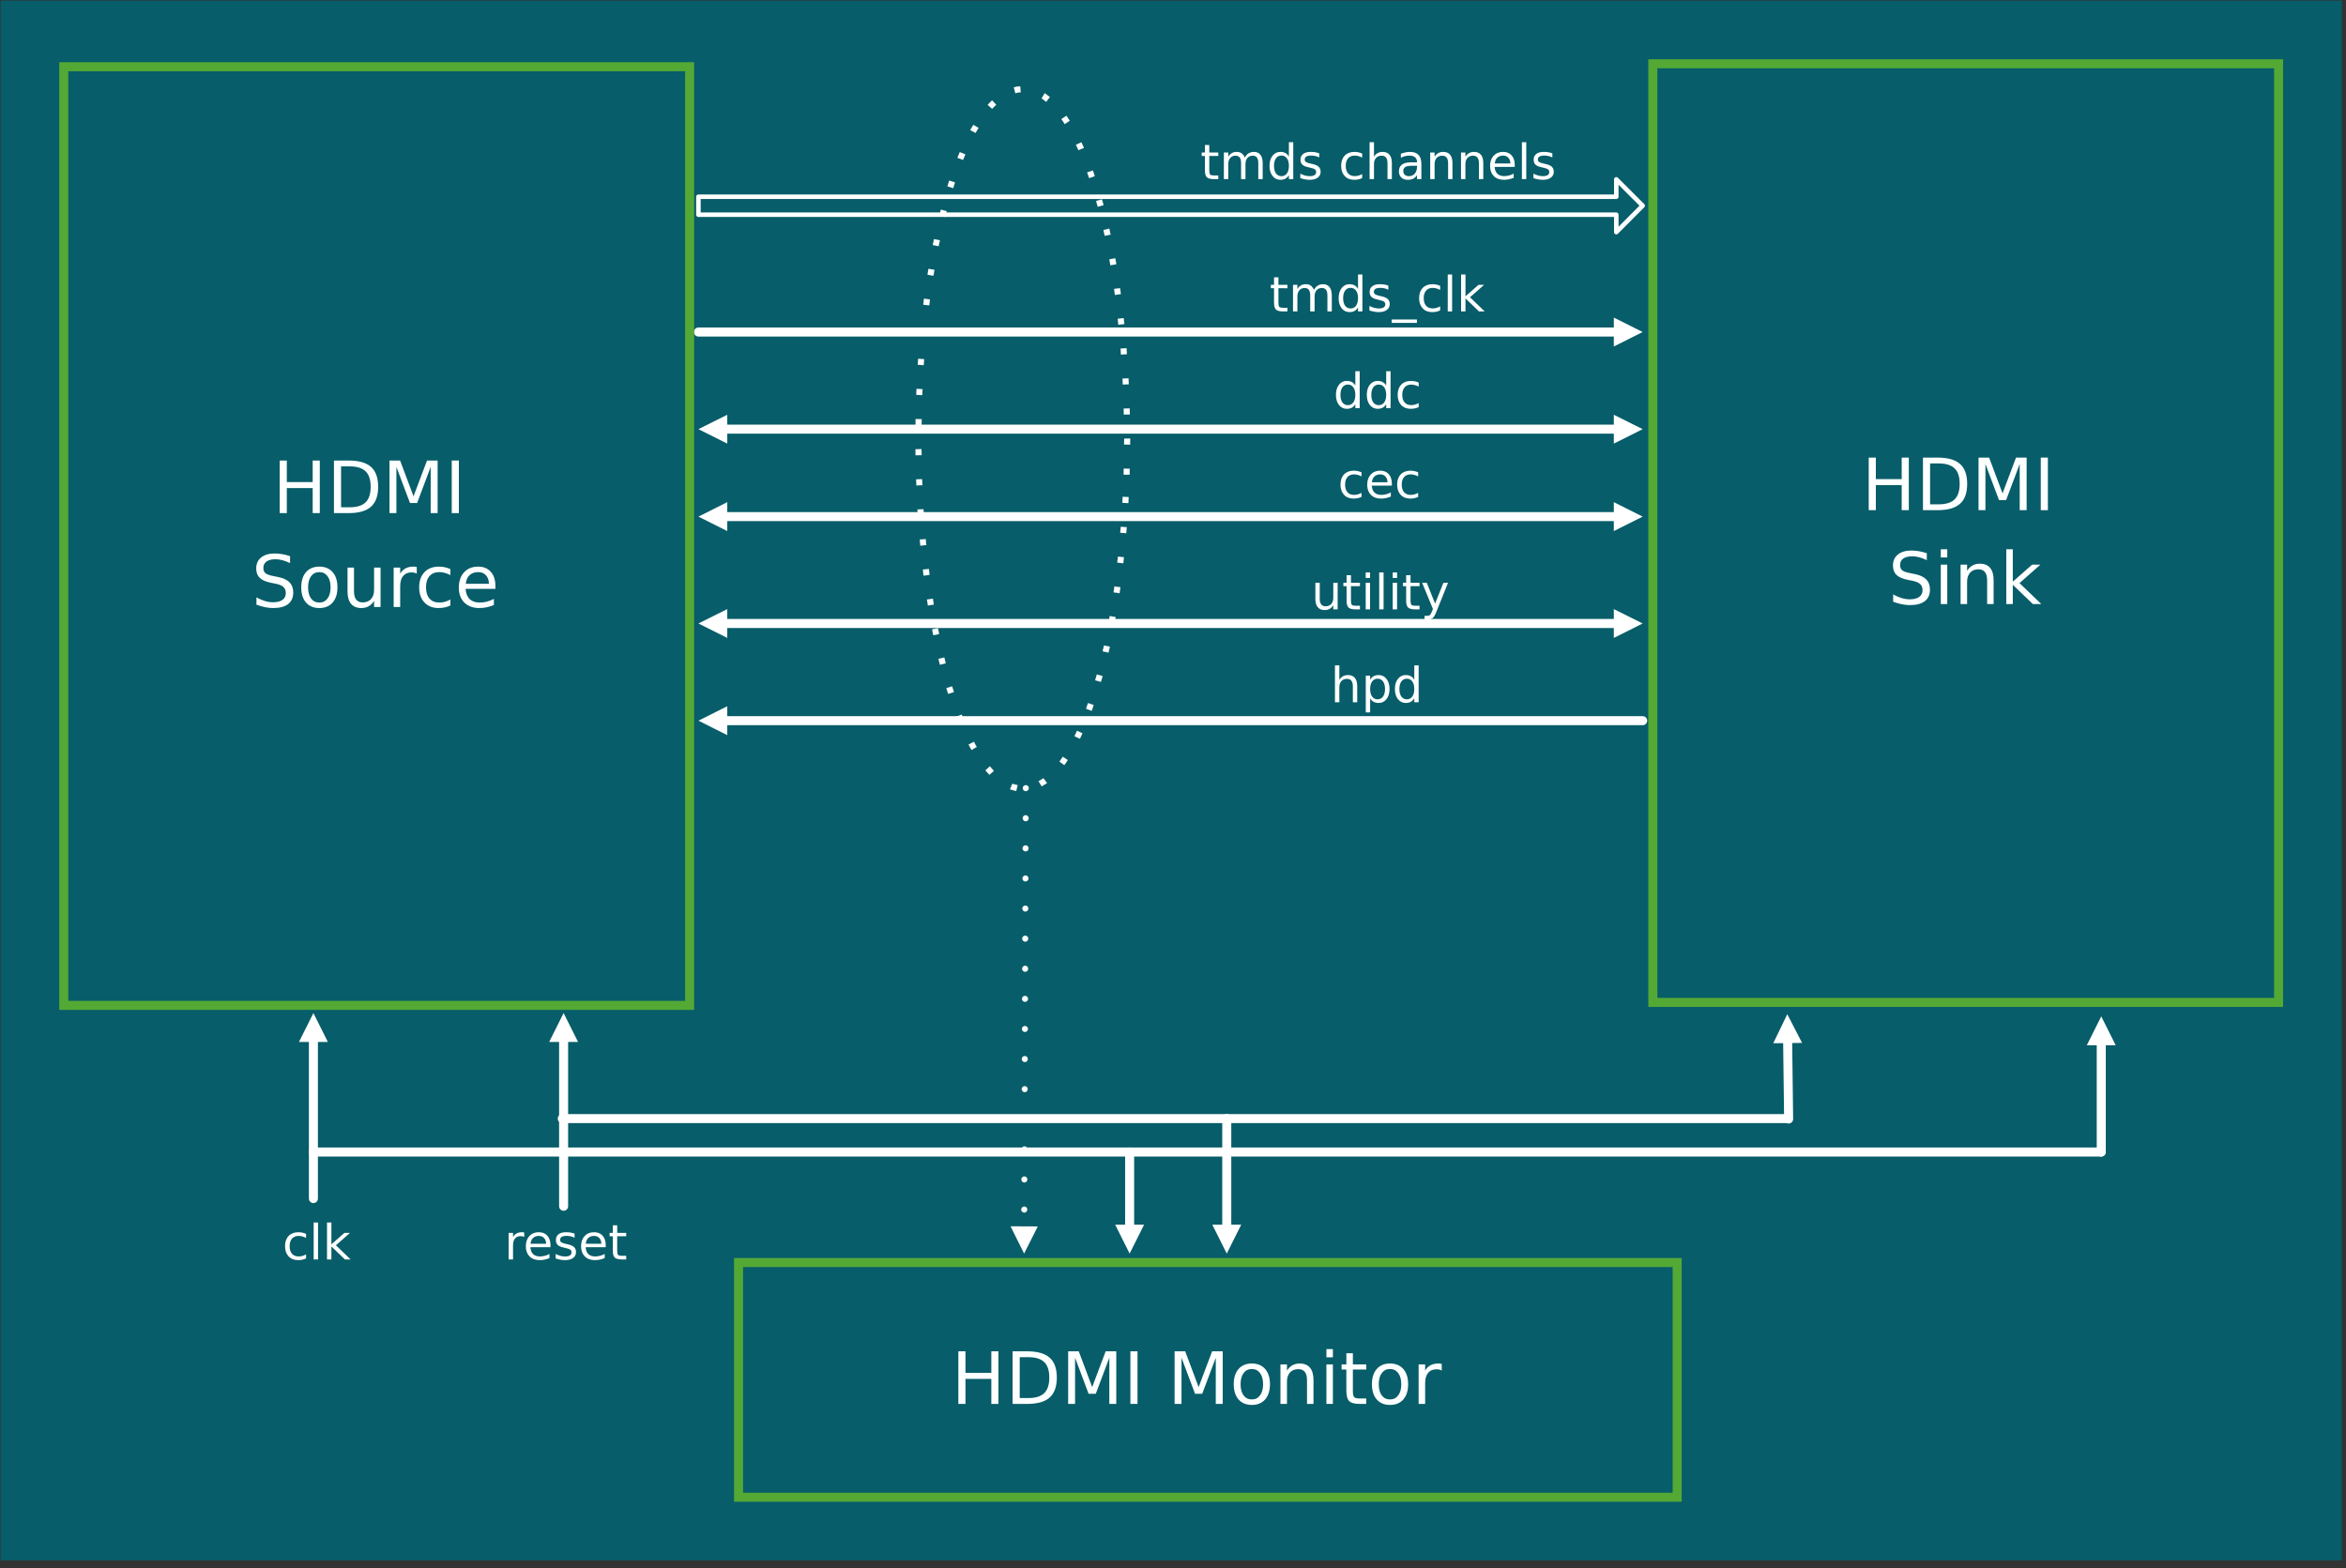 <?xml version="1.0" encoding="UTF-8" standalone="no"?> <svg xmlns:inkscape="http://www.inkscape.org/namespaces/inkscape" xmlns:sodipodi="http://sodipodi.sourceforge.net/DTD/sodipodi-0.dtd" xmlns="http://www.w3.org/2000/svg" xmlns:svg="http://www.w3.org/2000/svg" version="1.0" width="197.9mm" height="132.3mm" id="svg153" sodipodi:docname="HDMI VIP.emf"><rect width="100%" height="100%" fill="#333333" stroke="none"/><defs id="defs3"><pattern id="EMFhbasepattern" patternUnits="userSpaceOnUse" width="6" height="6" x="0" y="0"></pattern></defs><path style="fill:#075d69;fill-rule:evenodd;fill-opacity:1;stroke:none;" d=" M 0.18,0.18 L 0.18,497.527 L 746.628,497.527 L 746.628,0.18 L 0.18,0.18 z " id="path5"></path><path style="fill:#ffffff;fill-rule:nonzero;fill-opacity:1;stroke:#ffffff;stroke-width:0.022px;stroke-linecap:butt;stroke-linejoin:round;stroke-miterlimit:4;stroke-dasharray:none;stroke-opacity:1;" d=" M 358.246,151.336 L 358.268,149.402 L 360.18,149.447 L 360.157,151.359 L 358.246,151.336 z M 358.403,141.733 L 358.426,139.934 L 358.426,139.956 L 358.426,139.844 L 360.337,139.821 L 360.337,139.934 L 360.315,141.778 L 358.403,141.733 z M 358.291,132.175 L 358.268,130.263 L 360.18,130.218 L 360.225,132.152 L 358.291,132.175 z M 357.976,122.616 L 357.886,120.705 L 359.798,120.615 L 359.887,122.526 L 357.976,122.616 z M 357.391,113.058 L 357.256,111.146 L 359.168,111.011 L 359.303,112.923 L 357.391,113.058 z M 356.559,103.545 L 356.357,101.633 L 358.268,101.431 L 358.471,103.32 L 356.559,103.545 z M 355.457,94.031 L 355.21,92.12 L 357.099,91.872 L 357.369,93.761 L 355.457,94.031 z M 354.018,84.585 L 353.68,82.674 L 355.592,82.359 L 355.907,84.248 L 354.018,84.585 z M 352.196,75.185 L 351.836,73.408 L 351.836,73.43 L 351.814,73.34 L 353.68,72.891 L 353.703,73.003 L 354.085,74.802 L 352.196,75.185 z M 349.969,65.919 L 349.789,65.199 L 349.789,65.221 L 349.475,64.074 L 351.319,63.557 L 351.656,64.704 L 351.836,65.424 L 349.969,65.919 z M 347.248,56.788 L 346.618,54.966 L 348.44,54.359 L 349.047,56.158 L 347.248,56.788 z M 343.83,47.882 L 343.807,47.837 L 343.83,47.859 L 343.042,46.172 L 344.774,45.363 L 345.561,47.072 L 345.606,47.139 L 343.83,47.882 z M 339.466,39.56 L 338.409,37.963 L 340.006,36.906 L 341.063,38.503 L 339.466,39.56 z M 333.552,32.476 L 332.225,31.441 L 332.292,31.509 L 332.09,31.374 L 333.079,29.732 L 333.327,29.889 L 334.721,30.946 L 333.552,32.476 z M 325.433,29.44 L 324.466,29.507 L 324.623,29.485 L 323.723,29.732 L 323.229,27.865 L 324.218,27.595 L 325.275,27.528 L 325.433,29.44 z M 317.628,33.398 L 316.864,34.118 L 316.909,34.073 L 316.347,34.702 L 314.907,33.443 L 315.514,32.768 L 316.302,32.003 L 317.628,33.398 z M 311.983,40.775 L 311.039,42.371 L 311.061,42.326 L 311.039,42.394 L 309.33,41.494 L 309.375,41.427 L 310.319,39.808 L 311.983,40.775 z M 307.778,49.231 L 307.058,50.94 L 307.058,50.918 L 307.036,50.985 L 305.236,50.31 L 305.281,50.221 L 306.001,48.489 L 307.778,49.231 z M 304.472,58.16 L 303.909,59.981 L 302.065,59.419 L 302.628,57.575 L 304.472,58.16 z M 301.818,67.336 L 301.346,69.18 L 299.479,68.707 L 299.974,66.841 L 301.818,67.336 z M 299.659,76.624 L 299.411,77.793 L 299.411,77.793 L 299.277,78.491 L 297.387,78.131 L 297.545,77.411 L 297.792,76.242 L 299.659,76.624 z M 297.927,86.025 L 297.77,86.969 L 297.77,86.947 L 297.612,87.914 L 295.723,87.599 L 295.858,86.655 L 296.015,85.71 L 297.927,86.025 z M 296.51,95.493 L 296.353,96.663 L 296.353,96.64 L 296.263,97.36 L 294.374,97.157 L 294.441,96.415 L 294.599,95.223 L 296.51,95.493 z M 295.453,104.984 L 295.251,106.896 L 295.251,106.873 L 295.251,106.873 L 293.339,106.716 L 293.339,106.716 L 293.542,104.782 L 295.453,104.984 z M 294.644,114.52 L 294.509,116.432 L 292.597,116.297 L 292.732,114.385 L 294.644,114.52 z M 294.126,124.078 L 294.036,125.99 L 292.125,125.9 L 292.215,123.988 L 294.126,124.078 z M 293.856,133.637 L 293.811,135.548 L 291.9,135.526 L 291.922,133.614 L 293.856,133.637 z M 293.789,143.195 L 293.834,145.129 L 291.9,145.151 L 291.877,143.24 L 293.789,143.195 z M 293.991,152.776 L 294.081,154.687 L 292.17,154.777 L 292.08,152.843 L 293.991,152.776 z M 294.419,162.356 L 294.419,162.379 L 294.419,162.334 L 294.576,164.246 L 292.642,164.381 L 292.507,162.469 L 292.507,162.446 L 294.419,162.356 z M 295.161,171.892 L 295.251,173.039 L 295.251,173.017 L 295.341,173.781 L 293.429,173.984 L 293.339,173.197 L 293.249,172.027 L 295.161,171.892 z M 296.15,181.406 L 296.353,183.25 L 296.353,183.227 L 296.353,183.295 L 294.464,183.542 L 294.441,183.475 L 294.239,181.608 L 296.15,181.406 z M 297.432,190.874 L 297.725,192.763 L 295.836,193.056 L 295.543,191.166 L 297.432,190.874 z M 299.052,200.297 L 299.411,202.119 L 299.411,202.119 L 299.434,202.164 L 297.545,202.546 L 297.545,202.501 L 297.185,200.657 L 299.052,200.297 z M 301.076,209.631 L 301.323,210.665 L 301.323,210.643 L 301.526,211.475 L 299.681,211.947 L 299.456,211.115 L 299.209,210.058 L 301.076,209.631 z M 303.55,218.829 L 304.134,220.651 L 302.29,221.236 L 301.728,219.391 L 303.55,218.829 z M 306.631,227.848 L 307.058,228.972 L 307.058,228.95 L 307.328,229.602 L 305.551,230.344 L 305.281,229.669 L 304.832,228.522 L 306.631,227.848 z M 310.522,236.506 L 311.061,237.564 L 311.039,237.519 L 311.421,238.148 L 309.757,239.115 L 309.375,238.463 L 308.812,237.384 L 310.522,236.506 z M 315.604,244.333 L 316.864,245.772 L 315.447,247.054 L 314.165,245.615 L 315.604,244.333 z M 322.756,249.866 L 323.071,250.001 L 322.936,249.956 L 324.466,250.338 L 323.993,252.205 L 322.396,251.8 L 322.037,251.642 L 322.756,249.866 z M 331.123,249.078 L 332.292,248.381 L 332.225,248.449 L 332.652,248.111 L 333.821,249.641 L 333.327,250.001 L 332.112,250.72 L 331.123,249.078 z M 337.78,242.804 L 338.274,242.129 L 338.252,242.174 L 338.837,241.274 L 340.434,242.331 L 339.826,243.254 L 339.309,243.951 L 337.78,242.804 z M 342.57,234.73 L 343.38,232.998 L 345.111,233.808 L 344.302,235.539 L 342.57,234.73 z M 346.258,225.959 L 346.371,225.666 L 346.348,225.711 L 346.888,224.159 L 348.687,224.789 L 348.17,226.341 L 348.058,226.633 L 346.258,225.959 z M 349.16,216.895 L 349.699,215.051 L 351.544,215.568 L 351.004,217.412 L 349.16,216.895 z M 351.544,207.652 L 351.836,206.46 L 351.836,206.482 L 351.971,205.807 L 353.86,206.19 L 353.703,206.887 L 353.41,208.079 L 351.544,207.652 z M 353.478,198.296 L 353.635,197.576 L 353.613,197.599 L 353.815,196.429 L 355.704,196.744 L 355.502,197.936 L 355.367,198.656 L 353.478,198.296 z M 355.03,188.85 L 355.142,188.153 L 355.142,188.175 L 355.3,186.983 L 357.211,187.231 L 357.054,188.445 L 356.941,189.142 L 355.03,188.85 z M 356.222,179.381 L 356.424,177.47 L 358.336,177.672 L 358.133,179.584 L 356.222,179.381 z M 357.166,169.868 L 357.324,167.957 L 359.235,168.091 L 359.078,170.003 L 357.166,169.868 z M 357.841,160.332 L 357.931,158.398 L 359.843,158.488 L 359.753,160.4 L 357.841,160.332 z " id="path7"></path><g aria-label="tmds channels" transform="translate(382.719,57.112)" id="text13" style="font-size:15.5px;line-height:125%;font-family:Montserrat;letter-spacing:0px;word-spacing:0px"><path d="m 2.838,-10.883 v 2.407 H 5.707 v 1.082 H 2.838 v 4.602 q 0,1.037 0.28,1.332 0.288,0.295 1.158,0.295 h 1.43 V 0 H 4.276 Q 2.664,0 2.051,-0.598 1.438,-1.203 1.438,-2.793 V -7.394 H 0.416 V -8.477 H 1.438 v -2.407 z" style="fill:#feffff" id="path157"></path><path d="m 14.138,-6.849 q 0.522,-0.938 1.249,-1.385 0.727,-0.447 1.71,-0.447 1.324,0 2.043,0.931 0.719,0.923 0.719,2.634 V 0 h -1.4 v -5.071 q 0,-1.219 -0.431,-1.809 -0.431,-0.59 -1.317,-0.59 -1.082,0 -1.71,0.719 -0.628,0.719 -0.628,1.96 V 0 h -1.4 v -5.071 q 0,-1.226 -0.431,-1.809 -0.431,-0.59 -1.332,-0.59 -1.067,0 -1.695,0.727 -0.628,0.719 -0.628,1.953 V 0 H 7.485 v -8.477 h 1.4 v 1.317 q 0.477,-0.78 1.143,-1.15 0.666,-0.371 1.582,-0.371 0.923,0 1.567,0.469 0.651,0.469 0.961,1.362 z" style="fill:#feffff" id="path159"></path><path d="m 28.215,-7.19 v -4.586 h 1.393 V 0 h -1.393 v -1.271 q -0.439,0.757 -1.113,1.128 -0.666,0.363 -1.604,0.363 -1.536,0 -2.505,-1.226 -0.961,-1.226 -0.961,-3.224 0,-1.998 0.961,-3.224 0.969,-1.226 2.505,-1.226 0.938,0 1.604,0.371 0.674,0.363 1.113,1.12 z m -4.745,2.959 q 0,1.536 0.628,2.414 0.636,0.87 1.741,0.87 1.105,0 1.741,-0.87 0.636,-0.878 0.636,-2.414 0,-1.536 -0.636,-2.407 -0.636,-0.878 -1.741,-0.878 -1.105,0 -1.741,0.878 -0.628,0.87 -0.628,2.407 z" style="fill:#feffff" id="path161"></path><path d="m 37.88,-8.227 v 1.317 q -0.59,-0.303 -1.226,-0.454 -0.636,-0.151 -1.317,-0.151 -1.037,0 -1.559,0.318 -0.515,0.318 -0.515,0.954 0,0.484 0.371,0.764 0.371,0.272 1.491,0.522 l 0.477,0.106 q 1.483,0.318 2.104,0.901 0.628,0.575 0.628,1.612 0,1.181 -0.938,1.869 -0.931,0.689 -2.566,0.689 -0.681,0 -1.423,-0.136 -0.734,-0.129 -1.552,-0.394 V -1.748 q 0.772,0.401 1.521,0.605 0.749,0.197 1.483,0.197 0.984,0 1.514,-0.333 0.53,-0.341 0.53,-0.954 0,-0.568 -0.386,-0.87 -0.378,-0.303 -1.673,-0.583 l -0.484,-0.114 q -1.294,-0.272 -1.869,-0.833 -0.575,-0.568 -0.575,-1.552 0,-1.196 0.848,-1.847 0.848,-0.651 2.407,-0.651 0.772,0 1.453,0.114 0.681,0.114 1.256,0.341 z" style="fill:#feffff" id="path163"></path><path d="m 51.578,-8.151 v 1.302 q -0.59,-0.325 -1.188,-0.484 -0.59,-0.167 -1.196,-0.167 -1.355,0 -2.104,0.863 -0.749,0.855 -0.749,2.407 0,1.552 0.749,2.414 0.749,0.855 2.104,0.855 0.605,0 1.196,-0.159 0.598,-0.167 1.188,-0.492 v 1.287 q -0.583,0.272 -1.211,0.409 -0.621,0.136 -1.324,0.136 -1.915,0 -3.042,-1.203 -1.128,-1.203 -1.128,-3.247 0,-2.074 1.135,-3.262 1.143,-1.188 3.126,-1.188 0.643,0 1.256,0.136 0.613,0.129 1.188,0.394 z" style="fill:#feffff" id="path165"></path><path d="M 61.046,-5.116 V 0 h -1.393 v -5.071 q 0,-1.203 -0.469,-1.801 -0.469,-0.598 -1.408,-0.598 -1.128,0 -1.779,0.719 -0.651,0.719 -0.651,1.96 V 0 h -1.4 v -11.776 h 1.4 v 4.617 q 0.5,-0.764 1.173,-1.143 0.681,-0.378 1.567,-0.378 1.461,0 2.21,0.908 0.749,0.901 0.749,2.656 z" style="fill:#feffff" id="path167"></path><path d="m 67.676,-4.261 q -1.688,0 -2.339,0.386 -0.651,0.386 -0.651,1.317 0,0.742 0.484,1.181 0.492,0.431 1.332,0.431 1.158,0 1.854,-0.817 0.704,-0.825 0.704,-2.187 v -0.31 z m 2.778,-0.575 V 0 h -1.393 v -1.287 q -0.477,0.772 -1.188,1.143 -0.711,0.363 -1.741,0.363 -1.302,0 -2.074,-0.727 -0.764,-0.734 -0.764,-1.96 0,-1.43 0.954,-2.157 0.961,-0.727 2.861,-0.727 h 1.953 v -0.136 q 0,-0.961 -0.636,-1.483 -0.628,-0.53 -1.771,-0.53 -0.727,0 -1.415,0.174 -0.689,0.174 -1.324,0.522 v -1.287 q 0.764,-0.295 1.483,-0.439 0.719,-0.151 1.4,-0.151 1.839,0 2.747,0.954 0.908,0.954 0.908,2.891 z" style="fill:#feffff" id="path169"></path><path d="M 80.368,-5.116 V 0 H 78.976 v -5.071 q 0,-1.203 -0.469,-1.801 -0.469,-0.598 -1.408,-0.598 -1.128,0 -1.779,0.719 -0.651,0.719 -0.651,1.96 V 0 h -1.4 v -8.477 h 1.4 v 1.317 q 0.5,-0.764 1.173,-1.143 0.681,-0.378 1.567,-0.378 1.461,0 2.21,0.908 0.749,0.901 0.749,2.656 z" style="fill:#feffff" id="path171"></path><path d="M 90.192,-5.116 V 0 h -1.393 v -5.071 q 0,-1.203 -0.469,-1.801 -0.469,-0.598 -1.408,-0.598 -1.128,0 -1.779,0.719 -0.651,0.719 -0.651,1.96 V 0 h -1.4 v -8.477 h 1.4 v 1.317 q 0.5,-0.764 1.173,-1.143 0.681,-0.378 1.567,-0.378 1.461,0 2.21,0.908 0.749,0.901 0.749,2.656 z" style="fill:#feffff" id="path173"></path><path d="m 100.22,-4.586 v 0.681 h -6.403 q 0.091,1.438 0.863,2.195 0.78,0.749 2.165,0.749 0.802,0 1.552,-0.197 0.757,-0.197 1.499,-0.59 v 1.317 q -0.749,0.318 -1.536,0.484 -0.787,0.167 -1.597,0.167 -2.028,0 -3.217,-1.181 -1.181,-1.181 -1.181,-3.194 0,-2.081 1.12,-3.3 1.128,-1.226 3.035,-1.226 1.71,0 2.702,1.105 0.999,1.097 0.999,2.99 z m -1.393,-0.409 q -0.015,-1.143 -0.643,-1.824 -0.621,-0.681 -1.65,-0.681 -1.166,0 -1.869,0.658 -0.696,0.658 -0.802,1.854 z" style="fill:#feffff" id="path175"></path><path d="m 102.506,-11.776 h 1.393 V 0 h -1.393 z" style="fill:#feffff" id="path177"></path><path d="m 112.216,-8.227 v 1.317 q -0.59,-0.303 -1.226,-0.454 -0.636,-0.151 -1.317,-0.151 -1.037,0 -1.559,0.318 -0.515,0.318 -0.515,0.954 0,0.484 0.371,0.764 0.371,0.272 1.491,0.522 l 0.477,0.106 q 1.483,0.318 2.104,0.901 0.628,0.575 0.628,1.612 0,1.181 -0.938,1.869 -0.931,0.689 -2.566,0.689 -0.681,0 -1.423,-0.136 -0.734,-0.129 -1.552,-0.394 V -1.748 q 0.772,0.401 1.521,0.605 0.749,0.197 1.483,0.197 0.984,0 1.514,-0.333 0.53,-0.341 0.53,-0.954 0,-0.568 -0.386,-0.87 -0.378,-0.303 -1.673,-0.583 l -0.484,-0.114 q -1.294,-0.272 -1.869,-0.833 -0.575,-0.568 -0.575,-1.552 0,-1.196 0.848,-1.847 0.848,-0.651 2.407,-0.651 0.772,0 1.453,0.114 0.681,0.114 1.256,0.341 z" style="fill:#feffff" id="path179"></path></g><g aria-label="tmds_clk" transform="translate(404.758,99.294)" id="text19" style="font-size:15.5px;line-height:125%;font-family:Montserrat;letter-spacing:0px;word-spacing:0px"><path d="m 2.838,-10.883 v 2.407 H 5.707 v 1.082 H 2.838 v 4.602 q 0,1.037 0.28,1.332 0.288,0.295 1.158,0.295 h 1.43 V 0 H 4.276 Q 2.664,0 2.051,-0.598 1.438,-1.203 1.438,-2.793 V -7.394 H 0.416 V -8.477 H 1.438 v -2.407 z" style="fill:#feffff" id="path182"></path><path d="m 14.138,-6.849 q 0.522,-0.938 1.249,-1.385 0.727,-0.447 1.71,-0.447 1.324,0 2.043,0.931 0.719,0.923 0.719,2.634 V 0 h -1.4 v -5.071 q 0,-1.219 -0.431,-1.809 -0.431,-0.59 -1.317,-0.59 -1.082,0 -1.71,0.719 -0.628,0.719 -0.628,1.96 V 0 h -1.4 v -5.071 q 0,-1.226 -0.431,-1.809 -0.431,-0.59 -1.332,-0.59 -1.067,0 -1.695,0.727 -0.628,0.719 -0.628,1.953 V 0 H 7.485 v -8.477 h 1.4 v 1.317 q 0.477,-0.78 1.143,-1.15 0.666,-0.371 1.582,-0.371 0.923,0 1.567,0.469 0.651,0.469 0.961,1.362 z" style="fill:#feffff" id="path184"></path><path d="m 28.215,-7.19 v -4.586 h 1.393 V 0 h -1.393 v -1.271 q -0.439,0.757 -1.113,1.128 -0.666,0.363 -1.604,0.363 -1.536,0 -2.505,-1.226 -0.961,-1.226 -0.961,-3.224 0,-1.998 0.961,-3.224 0.969,-1.226 2.505,-1.226 0.938,0 1.604,0.371 0.674,0.363 1.113,1.12 z m -4.745,2.959 q 0,1.536 0.628,2.414 0.636,0.87 1.741,0.87 1.105,0 1.741,-0.87 0.636,-0.878 0.636,-2.414 0,-1.536 -0.636,-2.407 -0.636,-0.878 -1.741,-0.878 -1.105,0 -1.741,0.878 -0.628,0.87 -0.628,2.407 z" style="fill:#feffff" id="path186"></path><path d="m 37.88,-8.227 v 1.317 q -0.59,-0.303 -1.226,-0.454 -0.636,-0.151 -1.317,-0.151 -1.037,0 -1.559,0.318 -0.515,0.318 -0.515,0.954 0,0.484 0.371,0.764 0.371,0.272 1.491,0.522 l 0.477,0.106 q 1.483,0.318 2.104,0.901 0.628,0.575 0.628,1.612 0,1.181 -0.938,1.869 -0.931,0.689 -2.566,0.689 -0.681,0 -1.423,-0.136 -0.734,-0.129 -1.552,-0.394 V -1.748 q 0.772,0.401 1.521,0.605 0.749,0.197 1.483,0.197 0.984,0 1.514,-0.333 0.53,-0.341 0.53,-0.954 0,-0.568 -0.386,-0.87 -0.378,-0.303 -1.673,-0.583 l -0.484,-0.114 q -1.294,-0.272 -1.869,-0.833 -0.575,-0.568 -0.575,-1.552 0,-1.196 0.848,-1.847 0.848,-0.651 2.407,-0.651 0.772,0 1.453,0.114 0.681,0.114 1.256,0.341 z" style="fill:#feffff" id="path188"></path><path d="M 46.992,2.573 V 3.656 H 38.939 V 2.573 Z" style="fill:#feffff" id="path190"></path><path d="m 54.401,-8.151 v 1.302 q -0.59,-0.325 -1.188,-0.484 -0.59,-0.167 -1.196,-0.167 -1.355,0 -2.104,0.863 -0.749,0.855 -0.749,2.407 0,1.552 0.749,2.414 0.749,0.855 2.104,0.855 0.605,0 1.196,-0.159 0.598,-0.167 1.188,-0.492 v 1.287 q -0.583,0.272 -1.211,0.409 -0.621,0.136 -1.324,0.136 -1.915,0 -3.042,-1.203 -1.128,-1.203 -1.128,-3.247 0,-2.074 1.135,-3.262 1.143,-1.188 3.126,-1.188 0.643,0 1.256,0.136 0.613,0.129 1.188,0.394 z" style="fill:#feffff" id="path192"></path><path d="M 56.823,-11.776 H 58.216 V 0 h -1.393 z" style="fill:#feffff" id="path194"></path><path d="m 61.077,-11.776 h 1.4 v 6.955 l 4.155,-3.656 H 68.41 L 63.915,-4.511 68.6,0 H 66.783 L 62.477,-4.14 V 0 H 61.077 Z" style="fill:#feffff" id="path196"></path></g><g aria-label="ddc" transform="translate(425.078,130.128)" id="text25" style="font-size:15.5px;line-height:125%;font-family:Montserrat;letter-spacing:0px;word-spacing:0px"><path d="M 7.039,-7.19 V -11.776 H 8.431 V 0 H 7.039 v -1.271 q -0.439,0.757 -1.113,1.128 -0.666,0.363 -1.604,0.363 -1.536,0 -2.505,-1.226 -0.961,-1.226 -0.961,-3.224 0,-1.998 0.961,-3.224 0.969,-1.226 2.505,-1.226 0.938,0 1.604,0.371 0.674,0.363 1.113,1.12 z m -4.745,2.959 q 0,1.536 0.628,2.414 0.636,0.87 1.741,0.87 1.105,0 1.741,-0.87 0.636,-0.878 0.636,-2.414 0,-1.536 -0.636,-2.407 -0.636,-0.878 -1.741,-0.878 -1.105,0 -1.741,0.878 -0.628,0.87 -0.628,2.407 z" style="fill:#feffff" id="path199"></path><path d="M 16.877,-7.19 V -11.776 H 18.27 V 0 h -1.393 v -1.271 q -0.439,0.757 -1.113,1.128 -0.666,0.363 -1.604,0.363 -1.536,0 -2.505,-1.226 -0.961,-1.226 -0.961,-3.224 0,-1.998 0.961,-3.224 0.969,-1.226 2.505,-1.226 0.938,0 1.604,0.371 0.674,0.363 1.113,1.12 z m -4.745,2.959 q 0,1.536 0.628,2.414 0.636,0.87 1.741,0.87 1.105,0 1.741,-0.87 0.636,-0.878 0.636,-2.414 0,-1.536 -0.636,-2.407 -0.636,-0.878 -1.741,-0.878 -1.105,0 -1.741,0.878 -0.628,0.87 -0.628,2.407 z" style="fill:#feffff" id="path201"></path><path d="m 27.239,-8.151 v 1.302 q -0.59,-0.325 -1.188,-0.484 -0.59,-0.167 -1.196,-0.167 -1.355,0 -2.104,0.863 -0.749,0.855 -0.749,2.407 0,1.552 0.749,2.414 0.749,0.855 2.104,0.855 0.605,0 1.196,-0.159 0.598,-0.167 1.188,-0.492 v 1.287 q -0.583,0.272 -1.211,0.409 -0.621,0.136 -1.324,0.136 -1.915,0 -3.042,-1.203 -1.128,-1.203 -1.128,-3.247 0,-2.074 1.135,-3.262 1.143,-1.188 3.126,-1.188 0.643,0 1.256,0.136 0.613,0.129 1.188,0.394 z" style="fill:#feffff" id="path203"></path></g><g aria-label="cec" transform="translate(426.529,158.749)" id="text31" style="font-size:15.5px;line-height:125%;font-family:Montserrat;letter-spacing:0px;word-spacing:0px"><path d="m 7.561,-8.151 v 1.302 q -0.59,-0.325 -1.188,-0.484 -0.59,-0.167 -1.196,-0.167 -1.355,0 -2.104,0.863 -0.749,0.855 -0.749,2.407 0,1.552 0.749,2.414 0.749,0.855 2.104,0.855 0.605,0 1.196,-0.159 0.598,-0.167 1.188,-0.492 v 1.287 Q 6.978,-0.053 6.35,0.083 5.729,0.219 5.025,0.219 q -1.915,0 -3.042,-1.203 -1.128,-1.203 -1.128,-3.247 0,-2.074 1.135,-3.262 1.143,-1.188 3.126,-1.188 0.643,0 1.256,0.136 0.613,0.129 1.188,0.394 z" style="fill:#feffff" id="path206"></path><path d="m 17.233,-4.586 v 0.681 h -6.403 q 0.091,1.438 0.863,2.195 0.78,0.749 2.165,0.749 0.802,0 1.552,-0.197 0.757,-0.197 1.499,-0.59 v 1.317 q -0.749,0.318 -1.536,0.484 -0.787,0.167 -1.597,0.167 -2.028,0 -3.217,-1.181 -1.181,-1.181 -1.181,-3.194 0,-2.081 1.12,-3.3 1.128,-1.226 3.035,-1.226 1.71,0 2.702,1.105 0.999,1.097 0.999,2.99 z m -1.393,-0.409 q -0.015,-1.143 -0.643,-1.824 -0.621,-0.681 -1.65,-0.681 -1.166,0 -1.869,0.658 -0.696,0.658 -0.802,1.854 z" style="fill:#feffff" id="path208"></path><path d="m 25.619,-8.151 v 1.302 q -0.59,-0.325 -1.188,-0.484 -0.59,-0.167 -1.196,-0.167 -1.355,0 -2.104,0.863 -0.749,0.855 -0.749,2.407 0,1.552 0.749,2.414 0.749,0.855 2.104,0.855 0.605,0 1.196,-0.159 0.598,-0.167 1.188,-0.492 v 1.287 q -0.583,0.272 -1.211,0.409 -0.621,0.136 -1.324,0.136 -1.915,0 -3.042,-1.203 -1.128,-1.203 -1.128,-3.247 0,-2.074 1.135,-3.262 1.143,-1.188 3.126,-1.188 0.643,0 1.256,0.136 0.613,0.129 1.188,0.394 z" style="fill:#feffff" id="path210"></path></g><path style="fill:none;stroke:#ffffff;stroke-width:2.879px;stroke-linecap:round;stroke-linejoin:round;stroke-miterlimit:4;stroke-dasharray:none;stroke-opacity:1;" d=" M 515.677,105.861 L 222.675,105.861 " id="path33"></path><path style="fill:#ffffff;fill-rule:evenodd;fill-opacity:1;stroke:none;" d=" M 514.53,110.472 L 523.728,105.861 L 514.53,101.251 L 514.53,110.472 z " id="path35"></path><path style="fill:none;stroke:#ffffff;stroke-width:2.879px;stroke-linecap:round;stroke-linejoin:round;stroke-miterlimit:4;stroke-dasharray:none;stroke-opacity:1;" d=" M 230.727,136.83 L 515.677,136.83 " id="path37"></path><path style="fill:#ffffff;fill-rule:evenodd;fill-opacity:1;stroke:none;" d=" M 231.874,141.441 L 222.675,136.83 L 231.874,132.242 L 231.874,141.441 z " id="path39"></path><path style="fill:#ffffff;fill-rule:evenodd;fill-opacity:1;stroke:none;" d=" M 514.53,132.242 L 523.728,136.83 L 514.53,141.441 L 514.53,132.242 z " id="path41"></path><path style="fill:none;stroke:#ffffff;stroke-width:2.879px;stroke-linecap:round;stroke-linejoin:round;stroke-miterlimit:4;stroke-dasharray:none;stroke-opacity:1;" d=" M 230.727,164.718 L 515.677,164.718 " id="path43"></path><path style="fill:#ffffff;fill-rule:evenodd;fill-opacity:1;stroke:none;" d=" M 231.874,169.328 L 222.675,164.718 L 231.874,160.107 L 231.874,169.328 z " id="path45"></path><path style="fill:#ffffff;fill-rule:evenodd;fill-opacity:1;stroke:none;" d=" M 514.53,160.107 L 523.728,164.718 L 514.53,169.328 L 514.53,160.107 z " id="path47"></path><path style="fill:none;stroke:#ffffff;stroke-width:2.879px;stroke-linecap:round;stroke-linejoin:round;stroke-miterlimit:4;stroke-dasharray:none;stroke-opacity:1;" d=" M 230.727,198.791 L 515.677,198.791 " id="path49"></path><path style="fill:#ffffff;fill-rule:evenodd;fill-opacity:1;stroke:none;" d=" M 231.874,203.401 L 222.675,198.791 L 231.874,194.203 L 231.874,203.401 z " id="path51"></path><path style="fill:#ffffff;fill-rule:evenodd;fill-opacity:1;stroke:none;" d=" M 514.53,194.203 L 523.728,198.791 L 514.53,203.401 L 514.53,194.203 z " id="path53"></path><path style="fill:none;stroke:#ffffff;stroke-width:2.879px;stroke-linecap:round;stroke-linejoin:round;stroke-miterlimit:4;stroke-dasharray:none;stroke-opacity:1;" d=" M 230.727,229.782 L 523.728,229.782 " id="path55"></path><path style="fill:#ffffff;fill-rule:evenodd;fill-opacity:1;stroke:none;" d=" M 231.874,234.392 L 222.675,229.782 L 231.874,225.171 L 231.874,234.392 z " id="path57"></path><g aria-label="hpd" transform="translate(424.211,223.913)" id="text63" style="font-size:15.5px;line-height:125%;font-family:Montserrat;letter-spacing:0px;word-spacing:0px"><path d="M 8.507,-5.116 V 0 H 7.114 v -5.071 q 0,-1.203 -0.469,-1.801 -0.469,-0.598 -1.408,-0.598 -1.128,0 -1.779,0.719 -0.651,0.719 -0.651,1.96 V 0 H 1.408 v -11.776 h 1.4 v 4.617 q 0.5,-0.764 1.173,-1.143 0.681,-0.378 1.567,-0.378 1.461,0 2.21,0.908 0.749,0.901 0.749,2.656 z" style="fill:#feffff" id="path213"></path><path d="M 12.632,-1.271 V 3.224 H 11.231 V -8.477 h 1.4 v 1.287 q 0.439,-0.757 1.105,-1.12 0.674,-0.371 1.604,-0.371 1.544,0 2.505,1.226 0.969,1.226 0.969,3.224 0,1.998 -0.969,3.224 -0.961,1.226 -2.505,1.226 -0.931,0 -1.604,-0.363 -0.666,-0.371 -1.105,-1.128 z m 4.738,-2.959 q 0,-1.536 -0.636,-2.407 -0.628,-0.878 -1.733,-0.878 -1.105,0 -1.741,0.878 -0.628,0.87 -0.628,2.407 0,1.536 0.628,2.414 0.636,0.87 1.741,0.87 1.105,0 1.733,-0.87 0.636,-0.878 0.636,-2.414 z" style="fill:#feffff" id="path215"></path><path d="M 26.701,-7.19 V -11.776 H 28.094 V 0 h -1.393 v -1.271 q -0.439,0.757 -1.113,1.128 -0.666,0.363 -1.604,0.363 -1.536,0 -2.505,-1.226 -0.961,-1.226 -0.961,-3.224 0,-1.998 0.961,-3.224 0.969,-1.226 2.505,-1.226 0.938,0 1.604,0.371 0.674,0.363 1.113,1.12 z m -4.745,2.959 q 0,1.536 0.628,2.414 0.636,0.87 1.741,0.87 1.105,0 1.741,-0.87 0.636,-0.878 0.636,-2.414 0,-1.536 -0.636,-2.407 -0.636,-0.878 -1.741,-0.878 -1.105,0 -1.741,0.878 -0.628,0.87 -0.628,2.407 z" style="fill:#feffff" id="path217"></path></g><g aria-label="utility" transform="translate(418.062,194.293)" id="text69" style="font-size:15.5px;line-height:125%;font-family:Montserrat;letter-spacing:0px;word-spacing:0px"><path d="m 1.317,-3.345 v -5.131 h 1.393 v 5.078 q 0,1.203 0.469,1.809 0.469,0.598 1.408,0.598 1.128,0 1.779,-0.719 0.658,-0.719 0.658,-1.96 V -8.477 H 8.416 V 0 H 7.023 v -1.302 q -0.507,0.772 -1.181,1.15 -0.666,0.371 -1.552,0.371 -1.461,0 -2.218,-0.908 -0.757,-0.908 -0.757,-2.656 z m 3.504,-5.336 z" style="fill:#feffff" id="path220"></path><path d="m 12.662,-10.883 v 2.407 h 2.868 v 1.082 h -2.868 v 4.602 q 0,1.037 0.28,1.332 0.288,0.295 1.158,0.295 h 1.43 V 0 H 14.1 Q 12.488,0 11.875,-0.598 11.262,-1.203 11.262,-2.793 V -7.394 H 10.24 v -1.082 h 1.022 v -2.407 z" style="fill:#feffff" id="path222"></path><path d="m 17.362,-8.477 h 1.393 V 0 h -1.393 z m 0,-3.3 h 1.393 v 1.763 h -1.393 z" style="fill:#feffff" id="path224"></path><path d="m 21.668,-11.776 h 1.393 V 0 h -1.393 z" style="fill:#feffff" id="path226"></path><path d="m 25.975,-8.477 h 1.393 V 0 h -1.393 z m 0,-3.3 h 1.393 v 1.763 h -1.393 z" style="fill:#feffff" id="path228"></path><path d="m 31.658,-10.883 v 2.407 h 2.868 v 1.082 h -2.868 v 4.602 q 0,1.037 0.28,1.332 0.288,0.295 1.158,0.295 h 1.43 V 0 H 33.096 Q 31.484,0 30.871,-0.598 30.258,-1.203 30.258,-2.793 v -4.602 h -1.022 v -1.082 h 1.022 v -2.407 z" style="fill:#feffff" id="path230"></path><path d="M 39.885,0.787 Q 39.295,2.301 38.735,2.762 38.175,3.224 37.236,3.224 H 36.124 V 2.059 h 0.817 q 0.575,0 0.893,-0.272 0.318,-0.272 0.704,-1.287 l 0.25,-0.636 -3.428,-8.34 h 1.476 l 2.649,6.63 2.649,-6.63 h 1.476 z" style="fill:#feffff" id="path232"></path></g><path style="fill:none;stroke:#ffffff;stroke-width:2.879px;stroke-linecap:round;stroke-linejoin:round;stroke-miterlimit:4;stroke-dasharray:none;stroke-opacity:1;" d=" M 569.833,356.649 L 179.269,356.649 " id="path71"></path><path style="fill:#ffffff;fill-rule:nonzero;fill-opacity:1;stroke:#ffffff;stroke-width:0.022px;stroke-linecap:butt;stroke-linejoin:round;stroke-miterlimit:4;stroke-dasharray:none;stroke-opacity:1;" d=" M 328.019,251.283 L 328.019,251.305 C 327.996,251.822 327.569,252.25 327.052,252.25 C 326.512,252.25 326.085,251.822 326.085,251.283 L 326.085,251.283 C 326.085,250.765 326.512,250.338 327.052,250.338 C 327.592,250.338 328.019,250.765 328.019,251.283 z M 327.974,260.886 L 327.974,260.886 C 327.974,261.426 327.547,261.853 327.007,261.853 C 326.49,261.853 326.062,261.426 326.062,260.886 L 326.062,260.886 C 326.062,260.346 326.49,259.919 327.007,259.919 C 327.547,259.941 327.974,260.369 327.974,260.886 z M 327.929,270.489 L 327.929,270.489 C 327.929,271.029 327.502,271.456 326.984,271.456 C 326.445,271.456 326.017,271.006 326.017,270.489 L 326.017,270.489 C 326.017,269.949 326.445,269.522 326.984,269.522 C 327.502,269.522 327.951,269.949 327.929,270.489 z M 327.906,280.092 L 327.906,280.092 C 327.906,280.61 327.479,281.037 326.939,281.037 C 326.4,281.037 325.972,280.61 325.995,280.092 L 325.995,280.07 C 325.995,279.553 326.422,279.125 326.939,279.125 C 327.479,279.125 327.906,279.553 327.906,280.092 z M 327.862,289.673 L 327.862,289.696 C 327.862,290.213 327.434,290.64 326.894,290.64 C 326.377,290.64 325.95,290.213 325.95,289.673 L 325.95,289.673 C 325.95,289.156 326.377,288.729 326.917,288.729 C 327.434,288.729 327.862,289.156 327.862,289.673 z M 327.839,299.277 L 327.839,299.277 C 327.839,299.816 327.389,300.244 326.872,300.244 C 326.332,300.244 325.905,299.816 325.905,299.277 L 325.905,299.277 C 325.927,298.737 326.355,298.309 326.872,298.309 C 327.412,298.332 327.839,298.759 327.839,299.277 z M 327.794,308.88 L 327.794,308.88 C 327.794,309.42 327.367,309.847 326.827,309.847 C 326.31,309.824 325.882,309.397 325.882,308.88 L 325.882,308.88 C 325.882,308.34 326.31,307.913 326.849,307.913 C 327.367,307.913 327.794,308.34 327.794,308.88 z M 327.772,318.483 L 327.772,318.483 C 327.772,319 327.322,319.428 326.804,319.428 C 326.265,319.428 325.837,319 325.837,318.483 L 325.837,318.461 C 325.837,317.943 326.287,317.516 326.804,317.516 C 327.344,317.516 327.772,317.943 327.772,318.483 z M 327.727,328.064 L 327.727,328.086 C 327.727,328.604 327.299,329.031 326.76,329.031 C 326.242,329.031 325.815,328.604 325.815,328.064 L 325.815,328.064 C 325.815,327.547 326.242,327.119 326.782,327.119 C 327.299,327.119 327.727,327.547 327.727,328.064 z M 327.682,337.667 L 327.682,337.667 C 327.682,338.207 327.254,338.634 326.737,338.634 C 326.197,338.634 325.77,338.207 325.77,337.667 L 325.77,337.667 C 325.77,337.127 326.197,336.7 326.737,336.7 C 327.277,336.7 327.704,337.15 327.682,337.667 z M 327.659,347.271 L 327.659,347.271 C 327.659,347.81 327.232,348.238 326.692,348.238 C 326.175,348.215 325.747,347.788 325.747,347.271 L 325.747,347.271 C 325.747,346.731 326.175,346.303 326.692,346.303 C 327.232,346.303 327.659,346.731 327.659,347.271 z M 327.614,356.874 L 327.614,356.874 C 327.614,357.391 327.187,357.818 326.67,357.818 C 326.13,357.818 325.702,357.391 325.702,356.874 L 325.702,356.851 C 325.702,356.334 326.13,355.907 326.67,355.907 C 327.187,355.907 327.614,356.334 327.614,356.874 z M 327.592,366.455 L 327.592,366.477 C 327.592,366.994 327.164,367.422 326.625,367.422 C 326.085,367.422 325.657,366.994 325.657,366.455 L 325.657,366.455 C 325.68,365.937 326.107,365.51 326.625,365.51 C 327.164,365.51 327.592,365.937 327.592,366.455 z M 327.547,376.058 L 327.547,376.058 C 327.547,376.598 327.119,377.025 326.58,377.025 C 326.062,377.025 325.635,376.598 325.635,376.058 L 325.635,376.058 C 325.635,375.518 326.062,375.091 326.602,375.091 C 327.119,375.091 327.547,375.541 327.547,376.058 z M 327.524,385.661 L 327.524,385.661 C 327.524,386.201 327.074,386.628 326.557,386.628 C 326.017,386.606 325.59,386.178 325.59,385.661 L 325.59,385.661 C 325.59,385.121 326.04,384.694 326.557,384.694 C 327.097,384.694 327.524,385.121 327.524,385.661 z " id="path73"></path><path style="fill:#ffffff;fill-rule:evenodd;fill-opacity:1;stroke:none;" d=" M 330.875,391.036 L 326.512,399.695 L 322.194,390.991 L 330.875,391.036 z " id="path75"></path><path style="fill:none;stroke:#ffffff;stroke-width:1.439px;stroke-linecap:round;stroke-linejoin:round;stroke-miterlimit:4;stroke-dasharray:none;stroke-opacity:1;" d=" M 523.728,65.581 L 515.317,57.17 L 515.317,62.725 L 222.675,62.725 L 222.675,68.46 L 515.317,68.46 L 515.317,74.015 L 523.728,65.581 z " id="path77"></path><path style="fill:none;stroke:#54a935;stroke-width:2.879px;stroke-linecap:square;stroke-linejoin:miter;stroke-miterlimit:2;stroke-dasharray:none;stroke-opacity:1;" d=" M 20.331,320.552 L 219.864,320.552 L 219.864,21.276 L 20.331,21.276 L 20.331,320.552 z " id="path79"></path><g aria-label="HDMI" transform="translate(86.922,163.602)" id="text85" style="font-size:23px;line-height:125%;font-family:Montserrat;letter-spacing:0px;word-spacing:0px"><path d="m 2.257,-16.767 h 2.269 v 6.873 h 8.243 v -6.873 h 2.269 V 0 H 12.769 V -7.985 H 4.526 V 0 H 2.257 Z" style="fill:#feffff" id="path235"></path><path d="m 21.821,-14.903 v 13.039 h 2.74 q 3.47,0 5.076,-1.572 1.617,-1.572 1.617,-4.964 0,-3.369 -1.617,-4.93 -1.606,-1.572 -5.076,-1.572 z m -2.269,-1.864 h 4.661 q 4.874,0 7.154,2.033 2.28,2.021 2.28,6.334 0,4.335 -2.291,6.368 Q 29.064,0 24.213,0 h -4.661 z" style="fill:#feffff" id="path237"></path><path d="m 37.263,-16.767 h 3.38 l 4.279,11.41 4.301,-11.41 h 3.38 V 0 h -2.212 v -14.723 l -4.324,11.5 H 43.788 L 39.464,-14.723 V 0 h -2.201 z" style="fill:#feffff" id="path239"></path><path d="m 57.107,-16.767 h 2.269 V 0 h -2.269 z" style="fill:#feffff" id="path241"></path></g><g aria-label="Source" transform="translate(80.175,193.541)" id="text91" style="font-size:23px;line-height:125%;font-family:Montserrat;letter-spacing:0px;word-spacing:0px"><path d="m 12.309,-16.217 v 2.212 q -1.292,-0.618 -2.437,-0.921 -1.146,-0.303 -2.212,-0.303 -1.853,0 -2.864,0.719 -1,0.719 -1,2.044 0,1.112 0.663,1.685 0.674,0.562 2.538,0.91 l 1.37,0.281 q 2.538,0.483 3.74,1.707 1.213,1.213 1.213,3.257 0,2.437 -1.64,3.695 -1.628,1.258 -4.784,1.258 -1.19,0 -2.538,-0.27 Q 3.021,-0.213 1.583,-0.741 V -3.077 q 1.381,0.775 2.707,1.168 1.325,0.393 2.605,0.393 1.943,0 2.999,-0.764 1.056,-0.764 1.056,-2.179 0,-1.235 -0.764,-1.932 Q 9.434,-7.086 7.704,-7.435 L 6.323,-7.704 Q 3.785,-8.209 2.65,-9.288 1.516,-10.366 1.516,-12.286 q 0,-2.224 1.561,-3.504 1.572,-1.28 4.324,-1.28 1.179,0 2.403,0.213 1.224,0.213 2.504,0.64 z" style="fill:#feffff" id="path244"></path><path d="m 21.641,-11.129 q -1.662,0 -2.628,1.303 -0.966,1.292 -0.966,3.549 0,2.257 0.955,3.56 0.966,1.292 2.639,1.292 1.651,0 2.617,-1.303 0.966,-1.303 0.966,-3.549 0,-2.235 -0.966,-3.538 -0.966,-1.314 -2.617,-1.314 z m 0,-1.752 q 2.695,0 4.234,1.752 1.539,1.752 1.539,4.852 0,3.088 -1.539,4.852 -1.539,1.752 -4.234,1.752 -2.707,0 -4.245,-1.752 -1.527,-1.763 -1.527,-4.852 0,-3.1 1.527,-4.852 1.539,-1.752 4.245,-1.752 z" style="fill:#feffff" id="path246"></path><path d="m 30.625,-4.964 v -7.614 h 2.066 v 7.536 q 0,1.786 0.696,2.684 0.696,0.887 2.089,0.887 1.673,0 2.639,-1.067 0.977,-1.067 0.977,-2.909 v -7.131 h 2.066 V 0 h -2.066 v -1.932 q -0.752,1.146 -1.752,1.707 -0.988,0.55 -2.302,0.55 -2.167,0 -3.291,-1.348 -1.123,-1.348 -1.123,-3.942 z m 5.2,-7.917 z" style="fill:#feffff" id="path248"></path><path d="m 52.705,-10.646 q -0.348,-0.202 -0.764,-0.292 -0.404,-0.101 -0.898,-0.101 -1.752,0 -2.695,1.146 -0.932,1.134 -0.932,3.268 V 0 h -2.078 v -12.578 h 2.078 v 1.954 q 0.651,-1.146 1.696,-1.696 1.044,-0.562 2.538,-0.562 0.213,0 0.472,0.034 0.258,0.022 0.573,0.079 z" style="fill:#feffff" id="path250"></path><path d="m 63.418,-12.095 v 1.932 q -0.876,-0.483 -1.763,-0.719 -0.876,-0.247 -1.774,-0.247 -2.01,0 -3.122,1.28 -1.112,1.269 -1.112,3.571 0,2.302 1.112,3.583 1.112,1.269 3.122,1.269 0.898,0 1.774,-0.236 0.887,-0.247 1.763,-0.73 v 1.909 q -0.865,0.404 -1.797,0.606 -0.921,0.202 -1.965,0.202 -2.841,0 -4.515,-1.786 -1.673,-1.786 -1.673,-4.818 0,-3.077 1.685,-4.84 1.696,-1.763 4.638,-1.763 0.955,0 1.864,0.202 0.91,0.191 1.763,0.584 z" style="fill:#feffff" id="path252"></path><path d="m 77.771,-6.806 v 1.011 H 68.27 q 0.135,2.134 1.28,3.257 1.157,1.112 3.212,1.112 1.19,0 2.302,-0.292 1.123,-0.292 2.224,-0.876 v 1.954 q -1.112,0.472 -2.28,0.719 -1.168,0.247 -2.37,0.247 -3.01,0 -4.773,-1.752 -1.752,-1.752 -1.752,-4.739 0,-3.088 1.662,-4.896 1.673,-1.819 4.503,-1.819 2.538,0 4.009,1.64 1.482,1.628 1.482,4.436 z M 75.705,-7.412 q -0.022,-1.696 -0.955,-2.707 -0.921,-1.011 -2.448,-1.011 -1.729,0 -2.774,0.977 -1.033,0.977 -1.19,2.751 z" style="fill:#feffff" id="path254"></path></g><path style="fill:none;stroke:#54a935;stroke-width:2.879px;stroke-linecap:square;stroke-linejoin:miter;stroke-miterlimit:2;stroke-dasharray:none;stroke-opacity:1;" d=" M 526.967,319.608 L 726.477,319.608 L 726.477,20.331 L 526.967,20.331 L 526.967,319.608 z " id="path93"></path><g aria-label="HDMI" transform="translate(593.543,162.664)" id="text99" style="font-size:23px;line-height:125%;font-family:Montserrat;letter-spacing:0px;word-spacing:0px"><path d="m 2.257,-16.767 h 2.269 v 6.873 h 8.243 v -6.873 h 2.269 V 0 H 12.769 V -7.985 H 4.526 V 0 H 2.257 Z" style="fill:#feffff" id="path257"></path><path d="m 21.821,-14.903 v 13.039 h 2.74 q 3.47,0 5.076,-1.572 1.617,-1.572 1.617,-4.964 0,-3.369 -1.617,-4.93 -1.606,-1.572 -5.076,-1.572 z m -2.269,-1.864 h 4.661 q 4.874,0 7.154,2.033 2.28,2.021 2.28,6.334 0,4.335 -2.291,6.368 Q 29.064,0 24.213,0 h -4.661 z" style="fill:#feffff" id="path259"></path><path d="m 37.263,-16.767 h 3.38 l 4.279,11.41 4.301,-11.41 h 3.38 V 0 h -2.212 v -14.723 l -4.324,11.5 H 43.788 L 39.464,-14.723 V 0 h -2.201 z" style="fill:#feffff" id="path261"></path><path d="m 57.107,-16.767 h 2.269 V 0 h -2.269 z" style="fill:#feffff" id="path263"></path></g><g aria-label="Sink" transform="translate(602.007,192.603)" id="text105" style="font-size:23px;line-height:125%;font-family:Montserrat;letter-spacing:0px;word-spacing:0px"><path d="m 12.309,-16.217 v 2.212 q -1.292,-0.618 -2.437,-0.921 -1.146,-0.303 -2.212,-0.303 -1.853,0 -2.864,0.719 -1,0.719 -1,2.044 0,1.112 0.663,1.685 0.674,0.562 2.538,0.91 l 1.37,0.281 q 2.538,0.483 3.74,1.707 1.213,1.213 1.213,3.257 0,2.437 -1.64,3.695 -1.628,1.258 -4.784,1.258 -1.19,0 -2.538,-0.27 Q 3.021,-0.213 1.583,-0.741 V -3.077 q 1.381,0.775 2.707,1.168 1.325,0.393 2.605,0.393 1.943,0 2.999,-0.764 1.056,-0.764 1.056,-2.179 0,-1.235 -0.764,-1.932 Q 9.434,-7.086 7.704,-7.435 L 6.323,-7.704 Q 3.785,-8.209 2.65,-9.288 1.516,-10.366 1.516,-12.286 q 0,-2.224 1.561,-3.504 1.572,-1.28 4.324,-1.28 1.179,0 2.403,0.213 1.224,0.213 2.504,0.64 z" style="fill:#feffff" id="path266"></path><path d="m 16.767,-12.578 h 2.066 V 0 H 16.767 Z m 0,-4.896 h 2.066 v 2.617 H 16.767 Z" style="fill:#feffff" id="path268"></path><path d="M 33.613,-7.592 V 0 h -2.066 v -7.524 q 0,-1.786 -0.696,-2.673 -0.696,-0.887 -2.089,-0.887 -1.673,0 -2.639,1.067 -0.966,1.067 -0.966,2.909 V 0 h -2.078 v -12.578 h 2.078 v 1.954 q 0.741,-1.134 1.741,-1.696 1.011,-0.562 2.325,-0.562 2.167,0 3.279,1.348 1.112,1.336 1.112,3.942 z" style="fill:#feffff" id="path270"></path><path d="m 37.656,-17.475 h 2.078 v 10.321 l 6.166,-5.424 h 2.639 L 41.867,-6.693 48.819,0 H 46.124 L 39.733,-6.143 V 0 h -2.078 z" style="fill:#feffff" id="path272"></path></g><path style="fill:none;stroke:#54a935;stroke-width:2.879px;stroke-linecap:square;stroke-linejoin:miter;stroke-miterlimit:2;stroke-dasharray:none;stroke-opacity:1;" d=" M 235.472,477.376 L 534.726,477.376 L 534.726,402.551 L 235.472,402.551 L 235.472,477.376 z " id="path107"></path><g aria-label="HDMI Monitor" transform="translate(303.294,447.622)" id="text113" style="font-size:23px;line-height:125%;font-family:Montserrat;letter-spacing:0px;word-spacing:0px"><path d="m 2.257,-16.767 h 2.269 v 6.873 h 8.243 v -6.873 h 2.269 V 0 H 12.769 V -7.985 H 4.526 V 0 H 2.257 Z" style="fill:#feffff" id="path275"></path><path d="m 21.821,-14.903 v 13.039 h 2.74 q 3.47,0 5.076,-1.572 1.617,-1.572 1.617,-4.964 0,-3.369 -1.617,-4.93 -1.606,-1.572 -5.076,-1.572 z m -2.269,-1.864 h 4.661 q 4.874,0 7.154,2.033 2.28,2.021 2.28,6.334 0,4.335 -2.291,6.368 Q 29.064,0 24.213,0 h -4.661 z" style="fill:#feffff" id="path277"></path><path d="m 37.263,-16.767 h 3.38 l 4.279,11.41 4.301,-11.41 h 3.38 V 0 h -2.212 v -14.723 l -4.324,11.5 H 43.788 L 39.464,-14.723 V 0 h -2.201 z" style="fill:#feffff" id="path279"></path><path d="m 57.107,-16.767 h 2.269 V 0 h -2.269 z" style="fill:#feffff" id="path281"></path><path d="m 71.201,-16.767 h 3.38 l 4.279,11.41 4.301,-11.41 h 3.38 V 0 H 84.33 V -14.723 L 80.006,-3.223 H 77.726 L 73.402,-14.723 V 0 h -2.201 z" style="fill:#feffff" id="path283"></path><path d="m 95.83,-11.129 q -1.662,0 -2.628,1.303 -0.966,1.292 -0.966,3.549 0,2.257 0.955,3.56 0.966,1.292 2.639,1.292 1.651,0 2.617,-1.303 0.966,-1.303 0.966,-3.549 0,-2.235 -0.966,-3.538 -0.966,-1.314 -2.617,-1.314 z m 0,-1.752 q 2.695,0 4.234,1.752 1.539,1.752 1.539,4.852 0,3.088 -1.539,4.852 -1.539,1.752 -4.234,1.752 -2.707,0 -4.245,-1.752 -1.527,-1.763 -1.527,-4.852 0,-3.1 1.527,-4.852 1.539,-1.752 4.245,-1.752 z" style="fill:#feffff" id="path285"></path><path d="M 115.483,-7.592 V 0 h -2.066 v -7.524 q 0,-1.786 -0.696,-2.673 -0.696,-0.887 -2.089,-0.887 -1.673,0 -2.639,1.067 -0.966,1.067 -0.966,2.909 V 0 h -2.078 v -12.578 h 2.078 v 1.954 q 0.741,-1.134 1.741,-1.696 1.011,-0.562 2.325,-0.562 2.167,0 3.279,1.348 1.112,1.336 1.112,3.942 z" style="fill:#feffff" id="path287"></path><path d="m 119.604,-12.578 h 2.066 V 0 h -2.066 z m 0,-4.896 h 2.066 v 2.617 h -2.066 z" style="fill:#feffff" id="path289"></path><path d="m 128.039,-16.149 v 3.571 h 4.256 v 1.606 h -4.256 v 6.828 q 0,1.539 0.416,1.977 0.427,0.438 1.718,0.438 h 2.123 V 0 h -2.123 q -2.392,0 -3.302,-0.887 -0.91,-0.898 -0.91,-3.257 v -6.828 h -1.516 v -1.606 h 1.516 v -3.571 z" style="fill:#feffff" id="path291"></path><path d="m 139.887,-11.129 q -1.662,0 -2.628,1.303 -0.966,1.292 -0.966,3.549 0,2.257 0.955,3.56 0.966,1.292 2.639,1.292 1.651,0 2.617,-1.303 0.966,-1.303 0.966,-3.549 0,-2.235 -0.966,-3.538 -0.966,-1.314 -2.617,-1.314 z m 0,-1.752 q 2.695,0 4.234,1.752 1.539,1.752 1.539,4.852 0,3.088 -1.539,4.852 -1.539,1.752 -4.234,1.752 -2.707,0 -4.245,-1.752 -1.527,-1.763 -1.527,-4.852 0,-3.1 1.527,-4.852 1.539,-1.752 4.245,-1.752 z" style="fill:#feffff" id="path293"></path><path d="m 156.373,-10.646 q -0.348,-0.202 -0.764,-0.292 -0.404,-0.101 -0.898,-0.101 -1.752,0 -2.695,1.146 -0.932,1.134 -0.932,3.268 V 0 h -2.078 v -12.578 h 2.078 v 1.954 q 0.651,-1.146 1.696,-1.696 1.044,-0.562 2.538,-0.562 0.213,0 0.472,0.034 0.258,0.022 0.573,0.079 z" style="fill:#feffff" id="path295"></path></g><path style="fill:none;stroke:#ffffff;stroke-width:2.879px;stroke-linecap:round;stroke-linejoin:round;stroke-miterlimit:4;stroke-dasharray:none;stroke-opacity:1;" d=" M 569.946,331.437 L 570.26,356.784 " id="path115"></path><path style="fill:#ffffff;fill-rule:evenodd;fill-opacity:1;stroke:none;" d=" M 574.556,332.517 L 569.833,323.363 L 565.358,332.629 L 574.556,332.517 z " id="path117"></path><path style="fill:none;stroke:#ffffff;stroke-width:2.879px;stroke-linecap:round;stroke-linejoin:round;stroke-miterlimit:4;stroke-dasharray:none;stroke-opacity:1;" d=" M 179.696,331.078 L 179.696,384.604 " id="path119"></path><path style="fill:#ffffff;fill-rule:evenodd;fill-opacity:1;stroke:none;" d=" M 184.307,332.225 L 179.696,323.004 L 175.086,332.225 L 184.307,332.225 z " id="path121"></path><path style="fill:none;stroke:#ffffff;stroke-width:2.879px;stroke-linecap:round;stroke-linejoin:round;stroke-miterlimit:4;stroke-dasharray:none;stroke-opacity:1;" d=" M 99.924,331.078 L 99.924,382.153 " id="path123"></path><path style="fill:#ffffff;fill-rule:evenodd;fill-opacity:1;stroke:none;" d=" M 104.534,332.225 L 99.924,323.004 L 95.313,332.225 L 104.534,332.225 z " id="path125"></path><path style="fill:none;stroke:#ffffff;stroke-width:2.879px;stroke-linecap:round;stroke-linejoin:round;stroke-miterlimit:4;stroke-dasharray:none;stroke-opacity:1;" d=" M 99.924,367.309 L 669.937,367.309 " id="path127"></path><path style="fill:none;stroke:#ffffff;stroke-width:2.879px;stroke-linecap:round;stroke-linejoin:round;stroke-miterlimit:4;stroke-dasharray:none;stroke-opacity:1;" d=" M 669.937,332.112 L 669.937,367.309 " id="path129"></path><path style="fill:#ffffff;fill-rule:evenodd;fill-opacity:1;stroke:none;" d=" M 674.547,333.282 L 669.937,324.061 L 665.326,333.282 L 674.547,333.282 z " id="path131"></path><g aria-label="clk" transform="translate(90.024,401.562)" id="text137" style="font-size:15.5px;line-height:125%;font-family:Montserrat;letter-spacing:0px;word-spacing:0px"><path d="m 7.561,-8.151 v 1.302 q -0.59,-0.325 -1.188,-0.484 -0.59,-0.167 -1.196,-0.167 -1.355,0 -2.104,0.863 -0.749,0.855 -0.749,2.407 0,1.552 0.749,2.414 0.749,0.855 2.104,0.855 0.605,0 1.196,-0.159 0.598,-0.167 1.188,-0.492 v 1.287 Q 6.978,-0.053 6.35,0.083 5.729,0.219 5.025,0.219 q -1.915,0 -3.042,-1.203 -1.128,-1.203 -1.128,-3.247 0,-2.074 1.135,-3.262 1.143,-1.188 3.126,-1.188 0.643,0 1.256,0.136 0.613,0.129 1.188,0.394 z" style="fill:#feffff" id="path298"></path><path d="m 9.983,-11.776 h 1.393 V 0 H 9.983 Z" style="fill:#feffff" id="path300"></path><path d="m 14.236,-11.776 h 1.4 v 6.955 l 4.155,-3.656 h 1.779 L 17.074,-4.511 21.759,0 H 19.943 L 15.636,-4.14 V 0 h -1.4 z" style="fill:#feffff" id="path302"></path></g><g aria-label="reset" transform="translate(160.763,401.562)" id="text143" style="font-size:15.5px;line-height:125%;font-family:Montserrat;letter-spacing:0px;word-spacing:0px"><path d="M 6.373,-7.175 Q 6.138,-7.311 5.858,-7.372 q -0.272,-0.068 -0.605,-0.068 -1.181,0 -1.816,0.772 -0.628,0.764 -0.628,2.202 V 0 H 1.408 v -8.477 h 1.4 v 1.317 q 0.439,-0.772 1.143,-1.143 0.704,-0.378 1.71,-0.378 0.144,0 0.318,0.023 0.174,0.015 0.386,0.053 z" style="fill:#feffff" id="path305"></path><path d="m 14.743,-4.586 v 0.681 H 8.34 q 0.091,1.438 0.863,2.195 0.78,0.749 2.165,0.749 0.802,0 1.552,-0.197 0.757,-0.197 1.499,-0.59 v 1.317 q -0.749,0.318 -1.536,0.484 -0.787,0.167 -1.597,0.167 -2.028,0 -3.217,-1.181 Q 6.887,-2.142 6.887,-4.155 q 0,-2.081 1.12,-3.3 1.128,-1.226 3.035,-1.226 1.71,0 2.702,1.105 0.999,1.097 0.999,2.99 z m -1.393,-0.409 q -0.015,-1.143 -0.643,-1.824 -0.621,-0.681 -1.65,-0.681 -1.166,0 -1.869,0.658 -0.696,0.658 -0.802,1.854 z" style="fill:#feffff" id="path307"></path><path d="m 22.433,-8.227 v 1.317 q -0.59,-0.303 -1.226,-0.454 -0.636,-0.151 -1.317,-0.151 -1.037,0 -1.559,0.318 -0.515,0.318 -0.515,0.954 0,0.484 0.371,0.764 0.371,0.272 1.491,0.522 l 0.477,0.106 q 1.483,0.318 2.104,0.901 0.628,0.575 0.628,1.612 0,1.181 -0.938,1.869 -0.931,0.689 -2.566,0.689 -0.681,0 -1.423,-0.136 -0.734,-0.129 -1.552,-0.394 V -1.748 q 0.772,0.401 1.521,0.605 0.749,0.197 1.483,0.197 0.984,0 1.514,-0.333 0.53,-0.341 0.53,-0.954 0,-0.568 -0.386,-0.87 -0.378,-0.303 -1.673,-0.583 L 18.913,-3.799 q -1.294,-0.272 -1.869,-0.833 -0.575,-0.568 -0.575,-1.552 0,-1.196 0.848,-1.847 0.848,-0.651 2.407,-0.651 0.772,0 1.453,0.114 0.681,0.114 1.256,0.341 z" style="fill:#feffff" id="path309"></path><path d="m 32.355,-4.586 v 0.681 h -6.403 q 0.091,1.438 0.863,2.195 0.78,0.749 2.165,0.749 0.802,0 1.552,-0.197 0.757,-0.197 1.499,-0.59 v 1.317 q -0.749,0.318 -1.536,0.484 -0.787,0.167 -1.597,0.167 -2.028,0 -3.217,-1.181 -1.181,-1.181 -1.181,-3.194 0,-2.081 1.12,-3.3 1.128,-1.226 3.035,-1.226 1.71,0 2.702,1.105 0.999,1.097 0.999,2.99 z m -1.393,-0.409 q -0.015,-1.143 -0.643,-1.824 -0.621,-0.681 -1.65,-0.681 -1.166,0 -1.869,0.658 -0.696,0.658 -0.802,1.854 z" style="fill:#feffff" id="path311"></path><path d="m 36.018,-10.883 v 2.407 h 2.868 v 1.082 h -2.868 v 4.602 q 0,1.037 0.28,1.332 0.288,0.295 1.158,0.295 H 38.886 V 0 H 37.456 Q 35.844,0 35.231,-0.598 34.618,-1.203 34.618,-2.793 v -4.602 h -1.022 v -1.082 h 1.022 v -2.407 z" style="fill:#feffff" id="path313"></path></g><path style="fill:none;stroke:#ffffff;stroke-width:2.879px;stroke-linecap:round;stroke-linejoin:round;stroke-miterlimit:4;stroke-dasharray:none;stroke-opacity:1;" d=" M 360.157,391.644 L 360.157,367.309 " id="path145"></path><path style="fill:#ffffff;fill-rule:evenodd;fill-opacity:1;stroke:none;" d=" M 355.547,390.474 L 360.157,399.695 L 364.768,390.474 L 355.547,390.474 z " id="path147"></path><path style="fill:none;stroke:#ffffff;stroke-width:2.879px;stroke-linecap:round;stroke-linejoin:round;stroke-miterlimit:4;stroke-dasharray:none;stroke-opacity:1;" d=" M 391.126,391.644 L 391.126,356.649 " id="path149"></path><path style="fill:#ffffff;fill-rule:evenodd;fill-opacity:1;stroke:none;" d=" M 386.516,390.474 L 391.126,399.695 L 395.737,390.474 L 386.516,390.474 z " id="path151"></path></svg> 